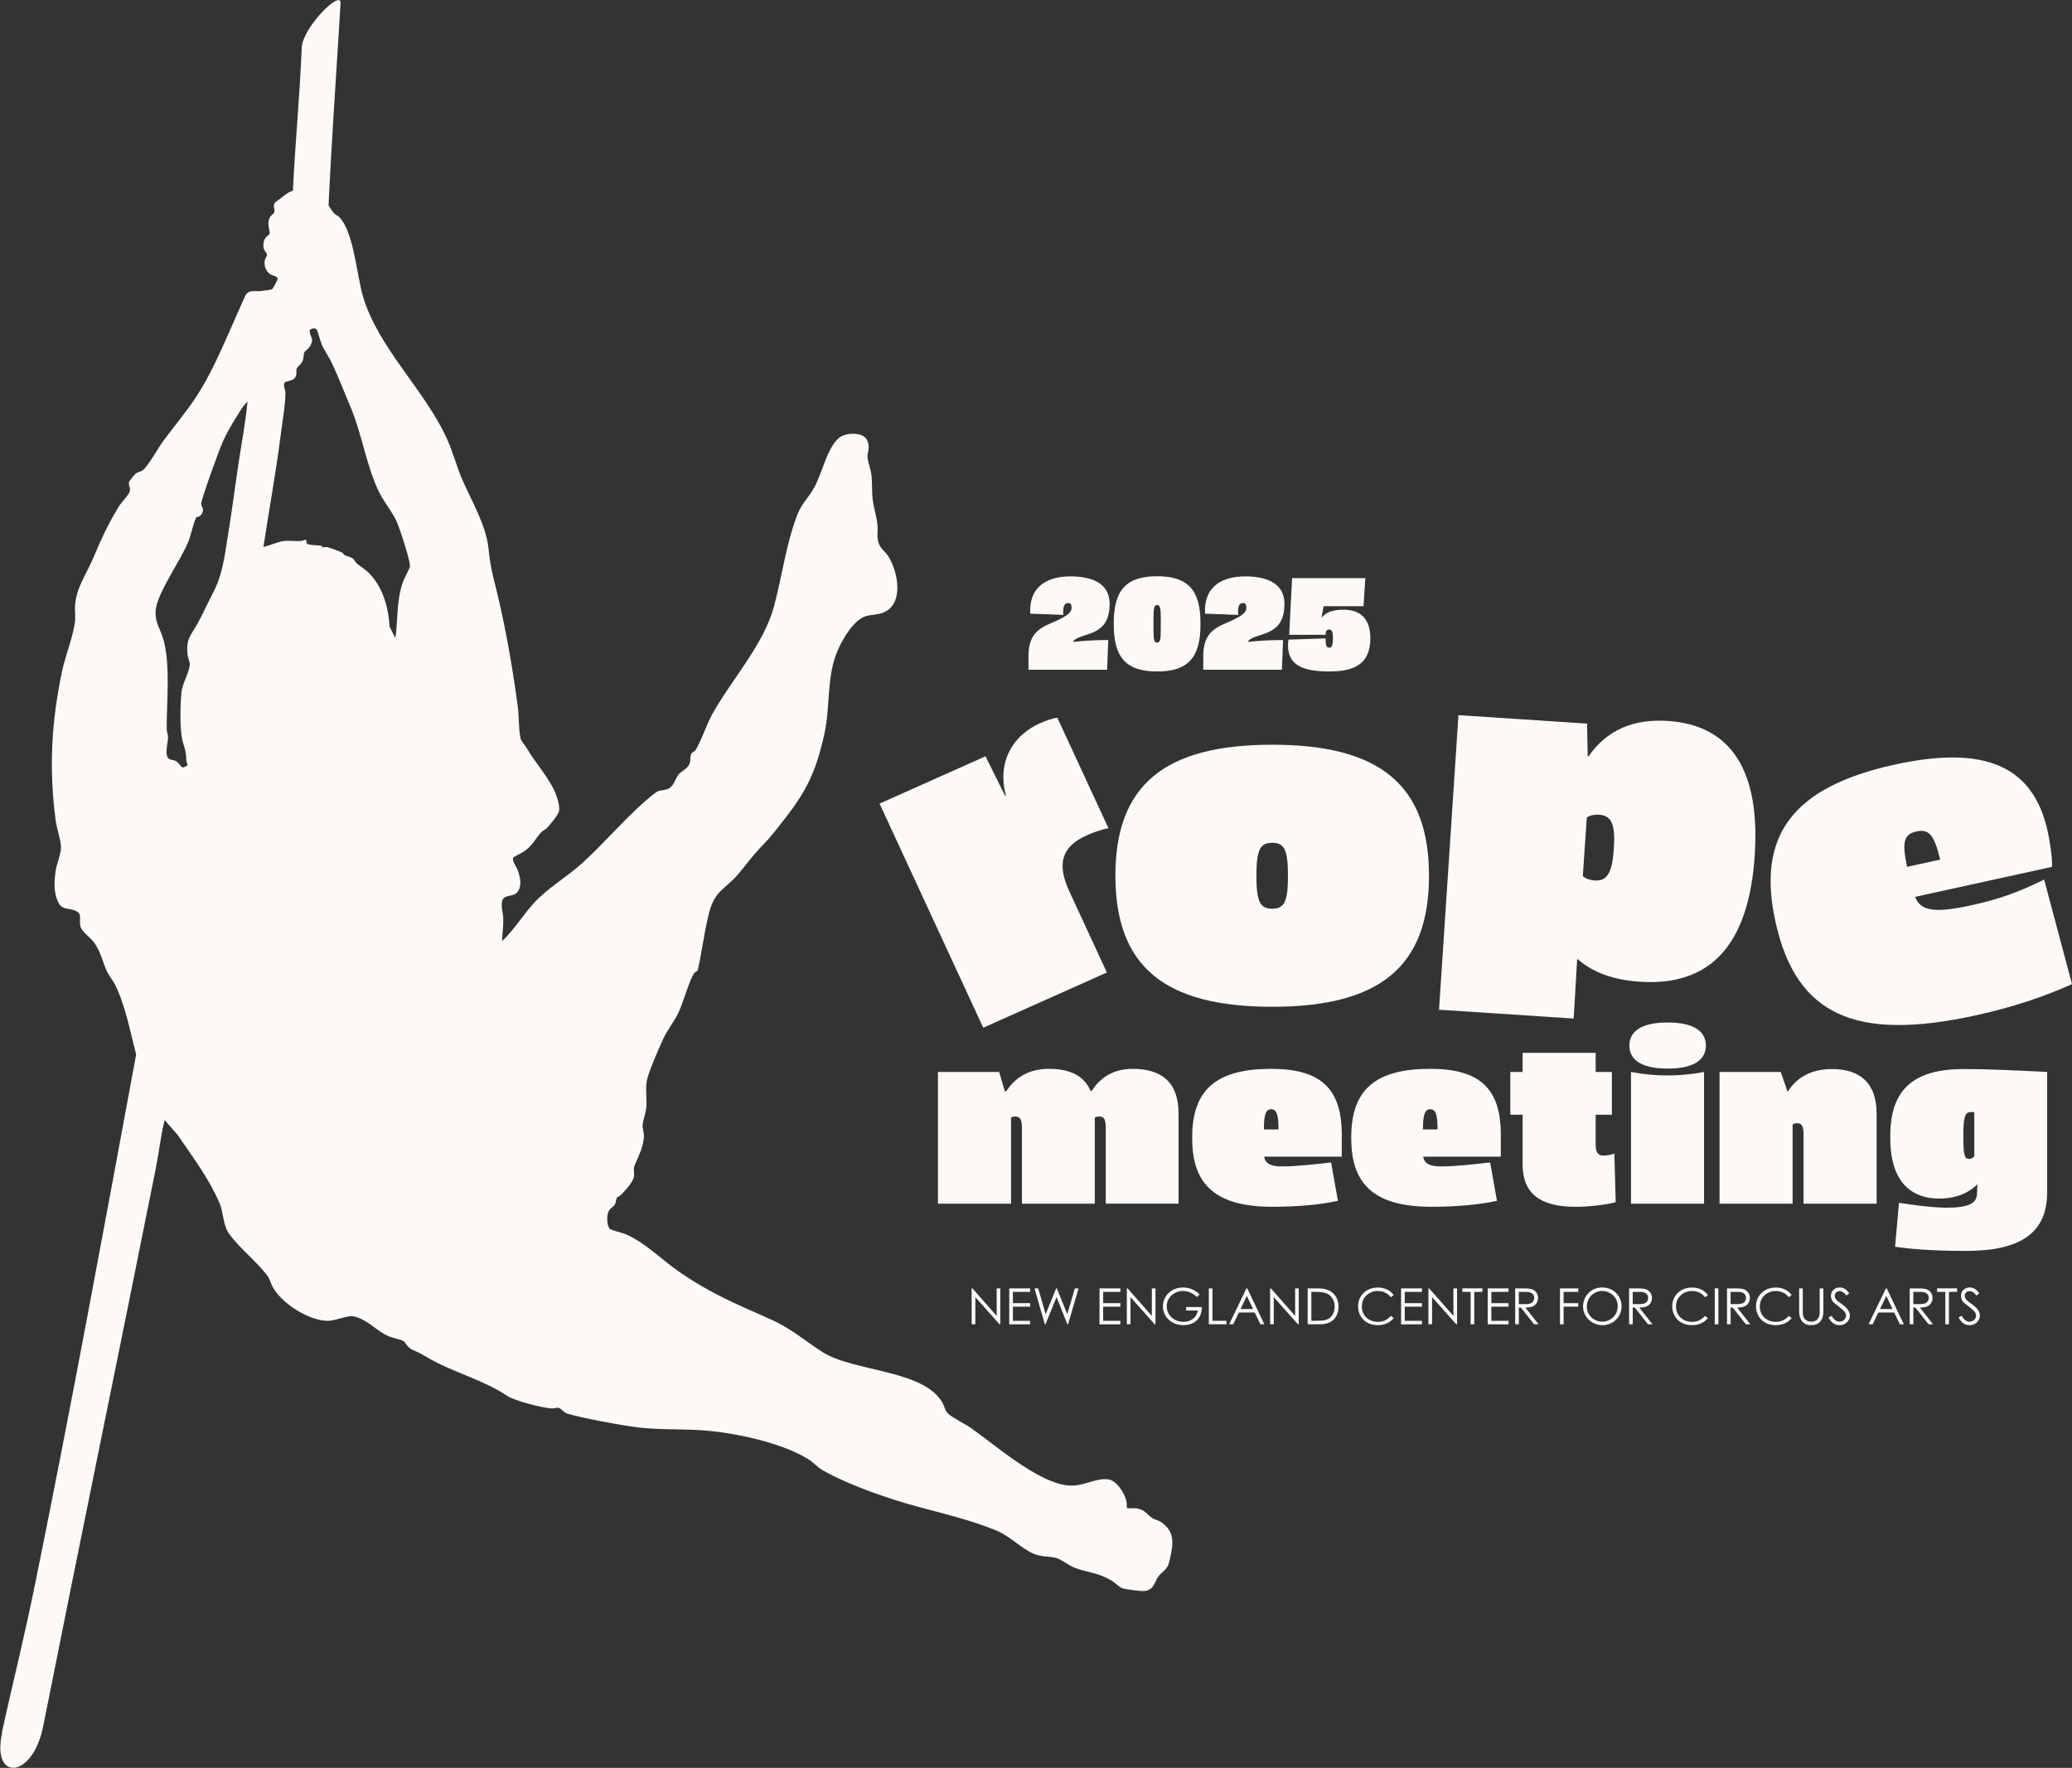 <?xml version="1.0" encoding="UTF-8"?>
<svg id="Layer_2" data-name="Layer 2" xmlns="http://www.w3.org/2000/svg" viewBox="0 0 719.89 614.17">
  <rect x="0" y="0" width="719.89" height="614.17" fill="#333333" stroke="none"/>
  <defs>
    <style>
      .cls-1 {
        fill: #fcf9f6;
      }
    </style>
  </defs>
  <g id="Layer_1-2" data-name="Layer 1">
    <g>
      <g>
        <g>
          <g>
            <path class="cls-1" d="M367.35,249.32l17.78,38.42c-2.46.34-6.1,1.81-7.63,2.5-8.95,4-10.25,10.18-5.95,19.48l13.02,28.13-42.95,19.18-36.03-77.85,36.81-16.44,6.83,13.77.25-.11c-3.24-12.34,3-21.19,11.82-25.13,1.41-.63,4.02-1.64,6.04-1.94Z"/>
            <path class="cls-1" d="M496.49,304.24c0,31.45-16.99,45.52-54.48,45.52s-54.48-14.07-54.48-45.52,16.99-45.52,54.48-45.52,54.48,14.07,54.48,45.52ZM436.53,304.24c0,8.97,1.26,11.45,5.48,11.45s5.48-2.48,5.48-11.45-1.26-11.45-5.48-11.45-5.48,2.48-5.48,11.45Z"/>
            <path class="cls-1" d="M609.65,297.36c-2.09,30.83-15.32,45.31-39.84,43.7-9.11-.6-16.25-3.14-21.57-7.77l-.28-.02-1.2,20.58-46.79-3.07,6.75-102.33,44.69,2.93.21,11.35.28.02c6.39-9.12,15.52-13.08,27.57-12.29,22.14,1.45,32.17,17.45,30.17,46.91ZM551.31,284l-1.38,20.37c1.07.9,2.44,1.4,4.12,1.51,4.34.28,6.09-2.64,6.66-11.04.57-8.4-.76-11.52-5.11-11.81-1.68-.11-3.11.21-4.29.96Z"/>
            <path class="cls-1" d="M711.37,288.49c.98,4.31,1.77,10.35,1.58,12.66l-47.56,10.42c1.88,5.1,7.18,5.64,19.65,2.9,9.59-2.1,16.37-4.58,25.17-8.91l9.68,36.32c-9.65,4.38-20.75,8.08-33.5,10.87-41.94,9.19-62.2-.22-69.41-32-6.91-30.43,5.8-47.34,41.29-55.12,31.25-6.85,47.99.37,53.1,22.85ZM662.59,301.15l11.51-2.52c-2.09-8.59-3.88-10.74-8.26-9.78-4.38.96-5.07,3.65-3.25,12.3Z"/>
          </g>
          <g>
            <path class="cls-1" d="M325.86,372.4h21.28l1.98,6.7h.47c2.61-3.93,6.96-7.78,14.87-7.78,7.12,0,12.18,2.31,14.48,7.71h.32c2.53-3.93,6.8-7.71,14.24-7.71,9.97,0,15.98,4.55,15.98,15.56v31.28h-25.31v-26.12c0-2.7-.32-4.16-2.22-4.16-.63,0-1.27.15-1.58.38v29.9h-25.31v-26.12c0-2.7-.4-4.16-2.29-4.16-.55,0-1.19.15-1.5.38v29.9h-25.39v-45.77Z"/>
            <path class="cls-1" d="M414.21,395.67v-.62c0-16.8,8.78-23.73,27.45-23.73,17.16,0,24.52,6.78,24.52,22.88v7.63h-26.97c.4,2.47,2.37,3.39,6.17,3.39,5.14,0,11.87-.77,17.09-1.39l2.37,13.33c-6.41,1.46-14.71,2.08-22.78,2.08-19.22,0-27.84-7.32-27.84-23.58ZM444.19,392.36v-.46c0-5.32-.95-6.55-2.53-6.55s-2.53,1.31-2.53,6.55v.46h5.06Z"/>
            <path class="cls-1" d="M469.47,395.67v-.62c0-16.8,8.78-23.73,27.45-23.73,17.16,0,24.52,6.78,24.52,22.88v7.63h-26.97c.4,2.47,2.37,3.39,6.17,3.39,5.14,0,11.87-.77,17.09-1.39l2.37,13.33c-6.41,1.46-14.71,2.08-22.78,2.08-19.22,0-27.84-7.32-27.84-23.58ZM499.45,392.36v-.46c0-5.32-.95-6.55-2.53-6.55s-2.53,1.31-2.53,6.55v.46h5.06Z"/>
            <path class="cls-1" d="M529.01,404.53v-17.26h-4.27v-14.87h4.27v-6.63h25.39v6.63h5.62v14.87h-5.62v10.4c0,2.54.79,3.78,2.53,3.78,1.27,0,2.93-.31,3.96-.69l.47,16.87c-2.53.77-8.78,1.62-14,1.62-12.18,0-18.35-4.55-18.35-14.72Z"/>
            <path class="cls-1" d="M579.4,355.22c10.05,0,13.29,3.7,13.29,8.01s-3.24,8.01-13.29,8.01-13.29-3.7-13.29-8.01,3.24-8.01,13.29-8.01ZM592.05,372.4v45.77h-25.39v-45.77c8.38,1.62,17.01,1.62,25.39,0Z"/>
            <path class="cls-1" d="M597.43,372.4h21.28l2.29,6.7h.24c2.53-3.93,6.96-7.7,15.27-7.7,9.33,0,15.5,4.47,15.5,15.49v31.28h-25.39v-23.81c0-2.7-.4-4.16-2.22-4.16-.87,0-1.42.31-1.58.46v27.51h-25.39v-45.77Z"/>
            <path class="cls-1" d="M658.42,433.12l1.35-15.26c3.24.54,11.55,1.7,16.61,1.7,7.83,0,10.52-1.62,10.52-5.09,0-1.16.08-2.08.16-2.93h-.16c-2.53,2.54-6.8,4.85-13.21,4.85-7.83,0-16.93-3.93-16.93-20.96v-1c0-16.57,8.86-23.04,25.47-23.04,8.3,0,17.96.46,29.03,1v41.76c0,14.33-9.41,20.42-28.16,20.42-12.18,0-20.57-.77-24.68-1.46ZM684.05,402.6c1.03,0,1.66-.54,1.9-1v-15.26h-1.27c-1.9,0-2.53,1.62-2.53,7.86v1.23c0,5.7.4,7.17,1.9,7.17Z"/>
          </g>
          <g>
            <path class="cls-1" d="M337.59,460.06v-12.47h.27l8.42,9.55v-9.55h1.27v12.47h-.28l-8.4-9.43v9.43h-1.27Z"/>
            <path class="cls-1" d="M350.65,447.59h7.25v1.22h-5.98v3.91h5.98v1.22h-5.98v4.92h5.98v1.22h-7.25v-12.47Z"/>
            <path class="cls-1" d="M359.41,447.59h1.31l2.58,8.98,3.64-8.98h.27l3.59,8.98,2.64-8.98h1.29l-3.64,12.47h-.25l-3.75-9.43-3.85,9.43h-.23l-3.59-12.47Z"/>
            <path class="cls-1" d="M382.01,447.59h7.25v1.22h-5.98v3.91h5.98v1.22h-5.98v4.92h5.98v1.22h-7.25v-12.47Z"/>
            <path class="cls-1" d="M391.5,460.06v-12.47h.27l8.42,9.55v-9.55h1.27v12.47h-.28l-8.4-9.43v9.43h-1.27Z"/>
            <path class="cls-1" d="M417.57,454.07c-.02,3.96-2.58,6.29-6.38,6.29-4.4,0-7.16-3.09-7.16-6.53s2.79-6.55,6.97-6.55c2.33,0,4.12.83,5.82,2.41l-.97.9c-1.43-1.37-3.17-2.1-4.81-2.1-3.04,0-5.68,2.29-5.68,5.3s2.46,5.42,5.87,5.42c2.41,0,4.56-1.41,4.92-3.93h-4.05v-1.22h5.48Z"/>
            <path class="cls-1" d="M419.99,447.59h1.27v11.25h4.88v1.22h-6.15v-12.47Z"/>
            <path class="cls-1" d="M433.36,447.59l5.92,12.47h-1.36l-2-4.1h-5.48l-1.98,4.1h-1.41l6.01-12.47h.3ZM433.2,450.23l-2.19,4.52h4.35l-2.16-4.52Z"/>
            <path class="cls-1" d="M441.28,460.06v-12.47h.27l8.42,9.55v-9.55h1.27v12.47h-.28l-8.4-9.43v9.43h-1.27Z"/>
            <path class="cls-1" d="M454.34,447.59h3.13c1.4,0,2.69.07,3.94.57,2.28.9,3.64,3.06,3.64,5.8,0,3.56-2.19,6.1-6.28,6.1h-4.44v-12.47ZM457.48,458.84c2.41,0,4-.21,5.13-1.56.73-.87,1.11-2,1.11-3.3s-.35-2.4-1.06-3.3c-1.2-1.55-3.01-1.88-5.76-1.88h-1.29v10.04h1.87Z"/>
            <path class="cls-1" d="M483.21,450.65c-1.11-1.44-2.71-2.15-4.53-2.15-3.01,0-5.53,2.19-5.53,5.37s2.41,5.35,5.61,5.35c1.77,0,3.27-.71,4.46-2.07l1.01.75c-1.31,1.62-3.24,2.47-5.55,2.47-4.24,0-6.84-2.94-6.84-6.6s2.9-6.48,6.84-6.48c2.33,0,4.3.9,5.55,2.62l-1.01.75Z"/>
            <path class="cls-1" d="M486.79,447.59h7.25v1.22h-5.98v3.91h5.98v1.22h-5.98v4.92h5.98v1.22h-7.25v-12.47Z"/>
            <path class="cls-1" d="M496.28,460.06v-12.47h.27l8.42,9.55v-9.55h1.27v12.47h-.28l-8.4-9.43v9.43h-1.27Z"/>
            <path class="cls-1" d="M508.08,448.8v-1.22h6.97v1.22h-2.83v11.26h-1.27v-11.26h-2.86Z"/>
            <path class="cls-1" d="M516.88,447.59h7.25v1.22h-5.98v3.91h5.98v1.22h-5.98v4.92h5.98v1.22h-7.25v-12.47Z"/>
            <path class="cls-1" d="M526.41,447.59h2.92c1.33,0,2.33.09,2.95.31,1.31.49,2.09,1.6,2.09,3,0,.63-.09.99-.37,1.55-.65,1.3-1.93,1.81-4.03,1.81l4.58,5.8h-1.57l-4.56-5.8h-.72v5.8h-1.27v-12.47ZM527.69,448.8v4.24c.71,0,1.43.02,2.1.02,1.1,0,1.95-.1,2.49-.54.46-.36.76-.97.76-1.62,0-1.22-.85-2.1-2.76-2.1h-2.6Z"/>
            <path class="cls-1" d="M541.98,447.59h6.37v1.22h-5.09v3.91h5.09v1.22h-5.09v6.13h-1.27v-12.47Z"/>
            <path class="cls-1" d="M563.39,453.82c0,3.67-2.92,6.55-6.68,6.55s-6.7-3-6.7-6.5c0-3.72,2.94-6.6,6.6-6.6,3.86,0,6.79,2.83,6.79,6.55ZM551.33,453.88c0,3.07,2.48,5.28,5.34,5.28s5.39-2.22,5.39-5.35-2.58-5.32-5.39-5.32-5.34,2.19-5.34,5.39Z"/>
            <path class="cls-1" d="M565.99,447.59h2.92c1.33,0,2.33.09,2.95.31,1.31.49,2.09,1.6,2.09,3,0,.63-.09.99-.37,1.55-.65,1.3-1.93,1.81-4.03,1.81l4.58,5.8h-1.57l-4.56-5.8h-.72v5.8h-1.27v-12.47ZM567.27,448.8v4.24c.71,0,1.43.02,2.1.02,1.1,0,1.95-.1,2.49-.54.46-.36.76-.97.76-1.62,0-1.22-.85-2.1-2.76-2.1h-2.6Z"/>
            <path class="cls-1" d="M592.38,450.65c-1.11-1.44-2.71-2.15-4.53-2.15-3.01,0-5.54,2.19-5.54,5.37s2.41,5.35,5.61,5.35c1.77,0,3.27-.71,4.46-2.07l1.01.75c-1.31,1.62-3.24,2.47-5.55,2.47-4.24,0-6.84-2.94-6.84-6.6s2.9-6.48,6.84-6.48c2.33,0,4.3.9,5.55,2.62l-1.01.75Z"/>
            <path class="cls-1" d="M595.76,447.59h1.27v12.47h-1.27v-12.47Z"/>
            <path class="cls-1" d="M600,447.59h2.92c1.33,0,2.33.09,2.95.31,1.31.49,2.09,1.6,2.09,3,0,.63-.09.99-.37,1.55-.65,1.3-1.93,1.81-4.03,1.81l4.58,5.8h-1.57l-4.56-5.8h-.72v5.8h-1.27v-12.47ZM601.27,448.8v4.24c.71,0,1.43.02,2.1.02,1.1,0,1.95-.1,2.49-.54.46-.36.76-.97.76-1.62,0-1.22-.85-2.1-2.76-2.1h-2.6Z"/>
            <path class="cls-1" d="M621.48,450.65c-1.11-1.44-2.71-2.15-4.53-2.15-3,0-5.53,2.19-5.53,5.37s2.41,5.35,5.6,5.35c1.77,0,3.27-.71,4.46-2.07l1.01.75c-1.31,1.62-3.24,2.47-5.55,2.47-4.24,0-6.84-2.94-6.84-6.6s2.9-6.48,6.84-6.48c2.33,0,4.3.9,5.55,2.62l-1.01.75Z"/>
            <path class="cls-1" d="M632.24,447.59h1.27v8.11c0,2.94-1.61,4.67-4.21,4.67s-4.21-1.74-4.21-4.67v-8.11h1.27v7.92c0,.97,0,1.84.67,2.66.55.68,1.31.99,2.26.99s1.72-.31,2.26-.99c.67-.82.67-1.68.67-2.66v-7.92Z"/>
            <path class="cls-1" d="M641.5,450.09c-.69-.89-1.29-1.53-2.33-1.53-1.1,0-1.72.76-1.72,1.58,0,.68.41,1.39,1.13,1.93,2.39,1.74,4.14,2.93,4.14,4.95,0,1.75-1.5,3.35-3.57,3.35-1.75,0-2.9-.96-3.84-2.64l1.08-.64c.76,1.37,1.68,2.07,2.65,2.07,1.33,0,2.35-.95,2.35-2.12,0-1.37-1.31-2.15-4.19-4.45-.6-.47-1.08-1.46-1.08-2.4,0-1.72,1.36-2.92,3.08-2.92,1.56,0,2.49.92,3.32,2.03l-1.03.78Z"/>
            <path class="cls-1" d="M655.53,447.59l5.92,12.47h-1.36l-2-4.1h-5.48l-1.98,4.1h-1.41l6.01-12.47h.3ZM655.37,450.23l-2.19,4.52h4.35l-2.16-4.52Z"/>
            <path class="cls-1" d="M663.48,447.59h2.92c1.33,0,2.33.09,2.95.31,1.31.49,2.09,1.6,2.09,3,0,.63-.09.99-.37,1.55-.65,1.3-1.93,1.81-4.03,1.81l4.58,5.8h-1.57l-4.56-5.8h-.72v5.8h-1.27v-12.47ZM664.76,448.8v4.24c.71,0,1.43.02,2.1.02,1.1,0,1.95-.1,2.49-.54.46-.36.76-.97.76-1.62,0-1.22-.85-2.1-2.76-2.1h-2.6Z"/>
            <path class="cls-1" d="M673,448.8v-1.22h6.97v1.22h-2.83v11.26h-1.27v-11.26h-2.86Z"/>
            <path class="cls-1" d="M686.67,450.09c-.69-.89-1.29-1.53-2.33-1.53-1.1,0-1.72.76-1.72,1.58,0,.68.41,1.39,1.13,1.93,2.39,1.74,4.14,2.93,4.14,4.95,0,1.75-1.5,3.35-3.57,3.35-1.75,0-2.9-.96-3.84-2.64l1.08-.64c.76,1.37,1.68,2.07,2.65,2.07,1.33,0,2.35-.95,2.35-2.12,0-1.37-1.31-2.15-4.19-4.45-.6-.47-1.08-1.46-1.08-2.4,0-1.72,1.36-2.92,3.08-2.92,1.56,0,2.49.92,3.32,2.03l-1.03.78Z"/>
          </g>
        </g>
        <g>
          <path class="cls-1" d="M364.59,216.75c5.61-2.41,7.71-3.66,7.71-5.63,0-1.12-.31-1.63-1.18-1.63s-2.01.56-1.66,4.13l-11.52-.43c-.48-9.94,6.53-12.95,13.97-12.95,6.92,0,13.62,2.06,13.62,9.55s-3.81,9.42-8.23,10.8c-2.89.9-4.03,1.51-4.51,2.41,4.03-.43,8.06-.65,12.26-.65l-.39,10.32h-27.33v-4.52c0-6.15,2.01-9.16,7.27-11.4Z"/>
          <path class="cls-1" d="M386.96,217.01v-.56c0-11.53,4.42-16.26,15.06-16.26s15.07,4.73,15.07,16.26v.56c0,11.53-4.42,16.26-15.07,16.26s-15.06-4.73-15.06-16.26ZM402.03,223.24c1.09,0,1.27-.99,1.27-5.16v-2.71c0-4.17-.18-5.16-1.27-5.16s-1.27.99-1.27,5.16v2.71c0,4.17.17,5.16,1.27,5.16Z"/>
          <path class="cls-1" d="M425.32,216.75c5.61-2.41,7.71-3.66,7.71-5.63,0-1.12-.31-1.63-1.18-1.63s-2.01.56-1.66,4.13l-11.52-.43c-.48-9.94,6.53-12.95,13.97-12.95,6.92,0,13.62,2.06,13.62,9.55s-3.81,9.42-8.23,10.8c-2.89.9-4.03,1.51-4.51,2.41,4.03-.43,8.06-.65,12.26-.65l-.39,10.32h-27.33v-4.52c0-6.15,2.01-9.16,7.27-11.4Z"/>
          <path class="cls-1" d="M447.65,222.21l12.92-.43c0,2.71.39,3.23,1.23,3.23.79,0,1.31-.52,1.31-3.23s-.53-3.05-1.31-3.05-1.23.34-1.23,1.81h-12.66l1.01-19.7h25.44l-.61,9.76h-13.88l-.18,1.08c-.13.77-.31,1.72-.53,2.71l.17.04c1.18-1.51,3.37-2.62,7.4-2.62,6.17,0,9.37,3.35,9.37,9.98,0,9.03-5.78,11.48-14.15,11.48-9.24,0-15.42-2.02-14.32-11.05Z"/>
        </g>
      </g>
      <path class="cls-1" d="M.62,602.06c4.64-21.17,7.42-31.31,11.73-52.54,12.38-60.91,23.64-122.07,34.95-183.19-2.06-7.84-3.67-16.82-7.25-24.1-.74-1.5-1.96-2.93-2.71-4.43-1.87-3.74-2.18-7.18-4.88-10.65-1.48-1.9-4.34-3.52-4.64-5.87s.92-4.04-2.07-5.07c-2.75-.95-4.41.06-5.83-3.45-1.29-3.19-1.08-6.83-.59-10.18.38-2.61,1.94-6.11,1.86-8.4-.09-2.53-1.49-6.41-1.86-9.22-2.36-18-1.49-34.22,2.27-51.94,1.09-5.11,3.9-12.27,4.44-16.93.22-1.89-.1-3.91.04-5.81.43-6.09,3.83-10.63,6.16-16.08,2.81-6.58,5.31-12.29,9.22-18.49.91-1.45,3.12-3.53,3.57-4.87.45-1.34-.55-2.29-.18-3.47.1-.31,1.9-2.53,2.26-2.81.9-.7,1.99-.69,2.79-1.44,1.85-1.73,5.16-7.7,7.03-10.21,3.7-4.98,7.72-9.72,11.15-14.93,4.86-7.39,8.05-14.84,11.63-22.81,1.91-4.25,3.71-8.56,5.68-12.79,1.52-1.89,3.15-1.02,5.09-1.26.76-.1,3.76-.45,4.05-.62.25-.15,1.87-3.11,1.94-3.54.16-.98-2.02-1.18-2.83-1.87-1.37-1.15-1.94-2.86-1.65-4.6.12-.74.85-1.52.76-2.03-.18-1.02-1.46-1.31-1.22-3.83s1.97-2.89,2.11-3.38c.32-1.06-1.21-3.52.27-5.98.35-.58,1.25-1,1.41-1.57.28-1.02-.74-1.94.29-3.44,2.14-1.3,3.75-3.31,6.16-4.02.86-17.99,2.35-32.05,3.07-49.96.58-6.94,13.78-20.2,13.48-15.12-1.38,23.29-3.07,46.65-4.16,70.04.14.59,1.56,2.52,2.04,3.01.51.52,1.24.75,1.71,1.24,4.96,5.12,6.01,19.81,8.09,27.11,5.22,18.32,21.76,32.93,29.49,50.34,1.95,4.4,3.14,9.07,5.01,13.44,3.09,7.2,8.37,16.08,9.19,23.95.61,5.92,1.14,8.1,2.56,13.76,3.28,13.09,5.85,27.94,7.64,41.34.46,3.44.26,7.91.98,11.15.21.94,1.56,2.38,2.12,3.34,2.79,4.79,6.74,9.1,9.34,14.2.92,1.81,2.4,5.91,1.86,7.81-.4,1.41-2.96,4.43-4.04,5.64-.64.72-1.61,1.04-2.16,1.64-2.21,2.43-2.7,4.39-5.97,6.66-.76.52-3.66,1.86-3.76,2.17-.36,1.17,1.13,3.01,1.57,4.22.82,2.23,1.55,4.99.28,7.18s-3.4,1.35-4.98,2.51-.35,5.3-.29,6.91c.1,2.83-.29,5.35-.42,8.14,4.13-3.85,7.08-8.78,10.82-12.95,4.92-5.48,11.55-9.2,16.93-14.05,8.34-7.51,15.9-16.87,24.73-23.92,2.32-1.85,2.17-1.16,4.57-1.77,2.75-.7,2.98-3.72,4.37-5.31.87-.99,2.77-1.82,3.53-3.21s.22-2.63.79-3.82c.35-.74,1.13-.78,1.41-1.21,1.94-2.96,3.84-8.9,5.85-12.52,6.77-12.2,17.94-24.17,21.54-37.7,2.82-10.58,4.11-21.43,8.08-31.72,1.47-3.81,3.92-5.95,5.8-9.33,2.81-5.03,4.37-13.39,8.45-17.16,2.25-2.07,8.56-2.39,9.95.59,1.29,2.75.05,3.73.19,6.04.09,1.54,1.06,4.01,1.3,5.85.37,2.75.14,6.03.47,8.72.36,2.93,1.34,5.84,1.66,8.81.28,2.7-.57,4.81.91,7.45.61,1.1,2.01,2.21,2.67,3.22,3.57,5.39,5.92,17.03-1.76,19.93-1.86.7-3.86.63-5.67,1.11-4.28,1.15-8.12,7.79-9.83,11.63-4.18,9.42-2.54,19.38-4.8,29.51-2.81,12.6-5.98,19.41-13.81,29.41-2.92,3.73-4.74,6.19-8.09,9.6-3.14,3.2-5.26,6.33-8.07,9.6-4.43,5.16-7.98,5.54-9.99,13.14-1.74,6.58-2.49,13.62-4.01,20.19-.07.31-.96.48-1.39,1.22-1.86,3.19-3.58,9.83-5.33,13.55-1.42,3.01-3.82,5.91-5.26,9.02-1.41,3.05-5.11,11.53-5.68,14.45-.58,2.97.05,6.39-.19,9.41-.16,1.98-1.25,4.57-1.3,6.28-.04,1.33.6,2.54.45,4.16-.3,3.3-1.6,6.04-2.89,8.86-1.04,2.27-.39,2.6-.53,4.45-.16,2.09-2.97,4.91-4.43,6.54-.44.49-1.3.7-1.53,1.09-.36.59-.28,1.52-.63,2.2-.49.93-1.81,1.4-2.34,2.71-.63,1.56-.53,4.43.42,5.81.34.49,4.34,1.42,5.42,1.87,6.77,2.78,12.8,9.03,18.86,13.19,11.28,7.75,19.48,10.98,31.7,16.45,7.07,3.16,11.62,7.24,17.85,11.27,10.84,7.03,35.29,6.09,41.85,17.74.68,1.21.83,2.65,1.83,3.63,1.62,1.59,5.83,3.55,8,5.08,8.6,6.05,22.82,18.57,33.25,19.93,5.78.75,9.5-2.59,14.43-2.07,2.99.32,5.72,4.84,6.38,7.5.18.72.1,2.44.19,2.53.11.11,2.46-.07,3.16.03,3.31.47,3.7,2.21,5.8,3.49.84.51,1.95.65,2.92,1.31,3.19,2.16,4.25,4.95,3.81,8.7-.16,1.34-.87,5.06-1.34,6.19-.78,1.86-2.53,2.68-3.49,4.09-1.42,2.09-1.52,4.82-5.15,4.98-1.13.05-5.92-.59-7.09-.91-1.25-.35-2.7-1.98-4-2.75-4.88-2.86-7.85-2.64-12.57-4.35-2.22-.8-4.97-3.15-6.98-3.58-2.49-.53-4.9-.27-7.51-1.39-4.3-1.84-8.27-6.16-13.01-8.09-8.87-3.61-18.1-5.78-27.29-8.26-10.08-2.71-23.94-7.49-33-12.66-1.67-.95-3.27-2.73-4.75-3.68-9.46-6.05-27.2-9.69-38.41-10.27-8.35-.43-15.69.01-24.12-1.35-6.18-.99-15.16-2.61-21.15-4.26-1.61-.45-2.38-1.91-3.33-2.11-.55-.12-1.55.26-2.38.21-3.36-.2-12.83-2.62-15.49-4.4-8.59-5.75-19.2-8.19-28.21-13.61-2.2-1.32-2.48-1.37-4.77-2.41-1.58-.72-2.36-2.59-3.02-2.98-.92-.55-3.72-1.08-5.03-1.63-4.39-1.86-7.16-5.71-12.1-6.92-2.19-.54-6.45,1.53-9.13,1.52-6.58-.01-16.02-6.04-19.14-11.71-.73-1.33-.91-2.67-1.89-3.98-3.57-4.75-9.2-9.17-12.92-14.02-2.69-3.5-2.12-7.5-3.76-11.34-3.54-8.31-9.48-16.22-14.58-23.66l-4.42-5.04c-1.38,5.51-1.96,11.23-3.08,16.81-13.64,68.27-25.55,125.53-39.13,193.85-3.6,18.12-18.02,19.38-14.27,2.26ZM137.39,221.74c.89-6.67.32-13.23,2.66-19.72.47-1.31,2.24-4.35,2.37-5.2.26-1.77-3.54-13.2-4.52-15.43-1.58-3.58-4.37-6.79-6.11-10.28-4.43-8.88-5.92-19.93-9.91-29.5-2.04-4.89-4.31-10.59-6.5-15.32-1.03-2.23-2.56-4.24-3.55-6.53-.49-1.12-1.48-4.86-1.83-5.3-.61-.76-2.32-.14-2.37.26-.3,2.22,2.08,2.8-.21,5.98-.44.61-1.45,1.22-1.67,1.7-.36.78-.2,1.81-.54,2.81-.44,1.27-1.95,2.23-2.15,2.9-.24.84.11,1.73-.29,2.64-.86,1.95-3.66,1.42-3.98,2.35-.4,1.15.38,2.26.39,3.29,0,4.2-1.2,10.96-1.75,15.4-1.61,12.79-4.01,25.51-5.9,38.24,2.15-.5,4.91-1.78,7.04-2.06,1.88-.24,4.01.11,5.92-.02.47-.03,1.84-.53,1.9-.43.09.14-.06.85.2,1.26.46.71,4.03.58,5.05.83.82.2-.8.7,1.82.43.41-.04,4.68,1.56,5.25,1.87,1.29.69-.11.71,2.66,1.54,1.84.55,1.76,1.63,2.75,2.43,1.98,1.6,3.17,2.09,4.97,4.18,4.13,4.79,5.92,11.32,6.27,17.63l2.03,4.05ZM65.13,265.94c.17-.21-.41-1.24-.41-1.82-.02-4.14-.99-4.59-1.56-8.06-.68-4.15-.54-11.5-.09-15.69.31-2.89,2.49-6.33,2.86-9.32.13-1.02-.65-2.47-.77-3.66-.55-5.65,1.16-6.55,3.48-10.77,1.9-3.45,3.55-7.19,5.35-10.61,3.35-6.37,3.98-12.5,5.14-19.58,1.45-8.84,2.58-17.8,3.92-26.62,1.02-6.75,2.33-13.48,2.93-20.29-1.3,1.21-2.36,2.97-3.31,4.47-1.82,2.86-3.88,6.36-5.26,9.44-1.11,2.49-7.67,20.34-7.5,21.68s1.16,1.63.26,3.34c-.69,1.31-1.78.92-2.05,1.42-.87,1.66-1.81,6.19-2.75,8.48-2.63,6.38-10.41,17.23-11.22,23.2-.62,4.57,1.7,6.99,2.74,11.02,2.34,9.03.99,21.28,1.03,30.71,0,1.01.48,1.91.48,2.9,0,1.68-1.43,6.39.39,7.51.56.34,1.51.28,2.28.68.92.49,1.64,1.84,2.39,2.27.16.09,1.61-.64,1.67-.71Z"/>
    </g>
  </g>
</svg>